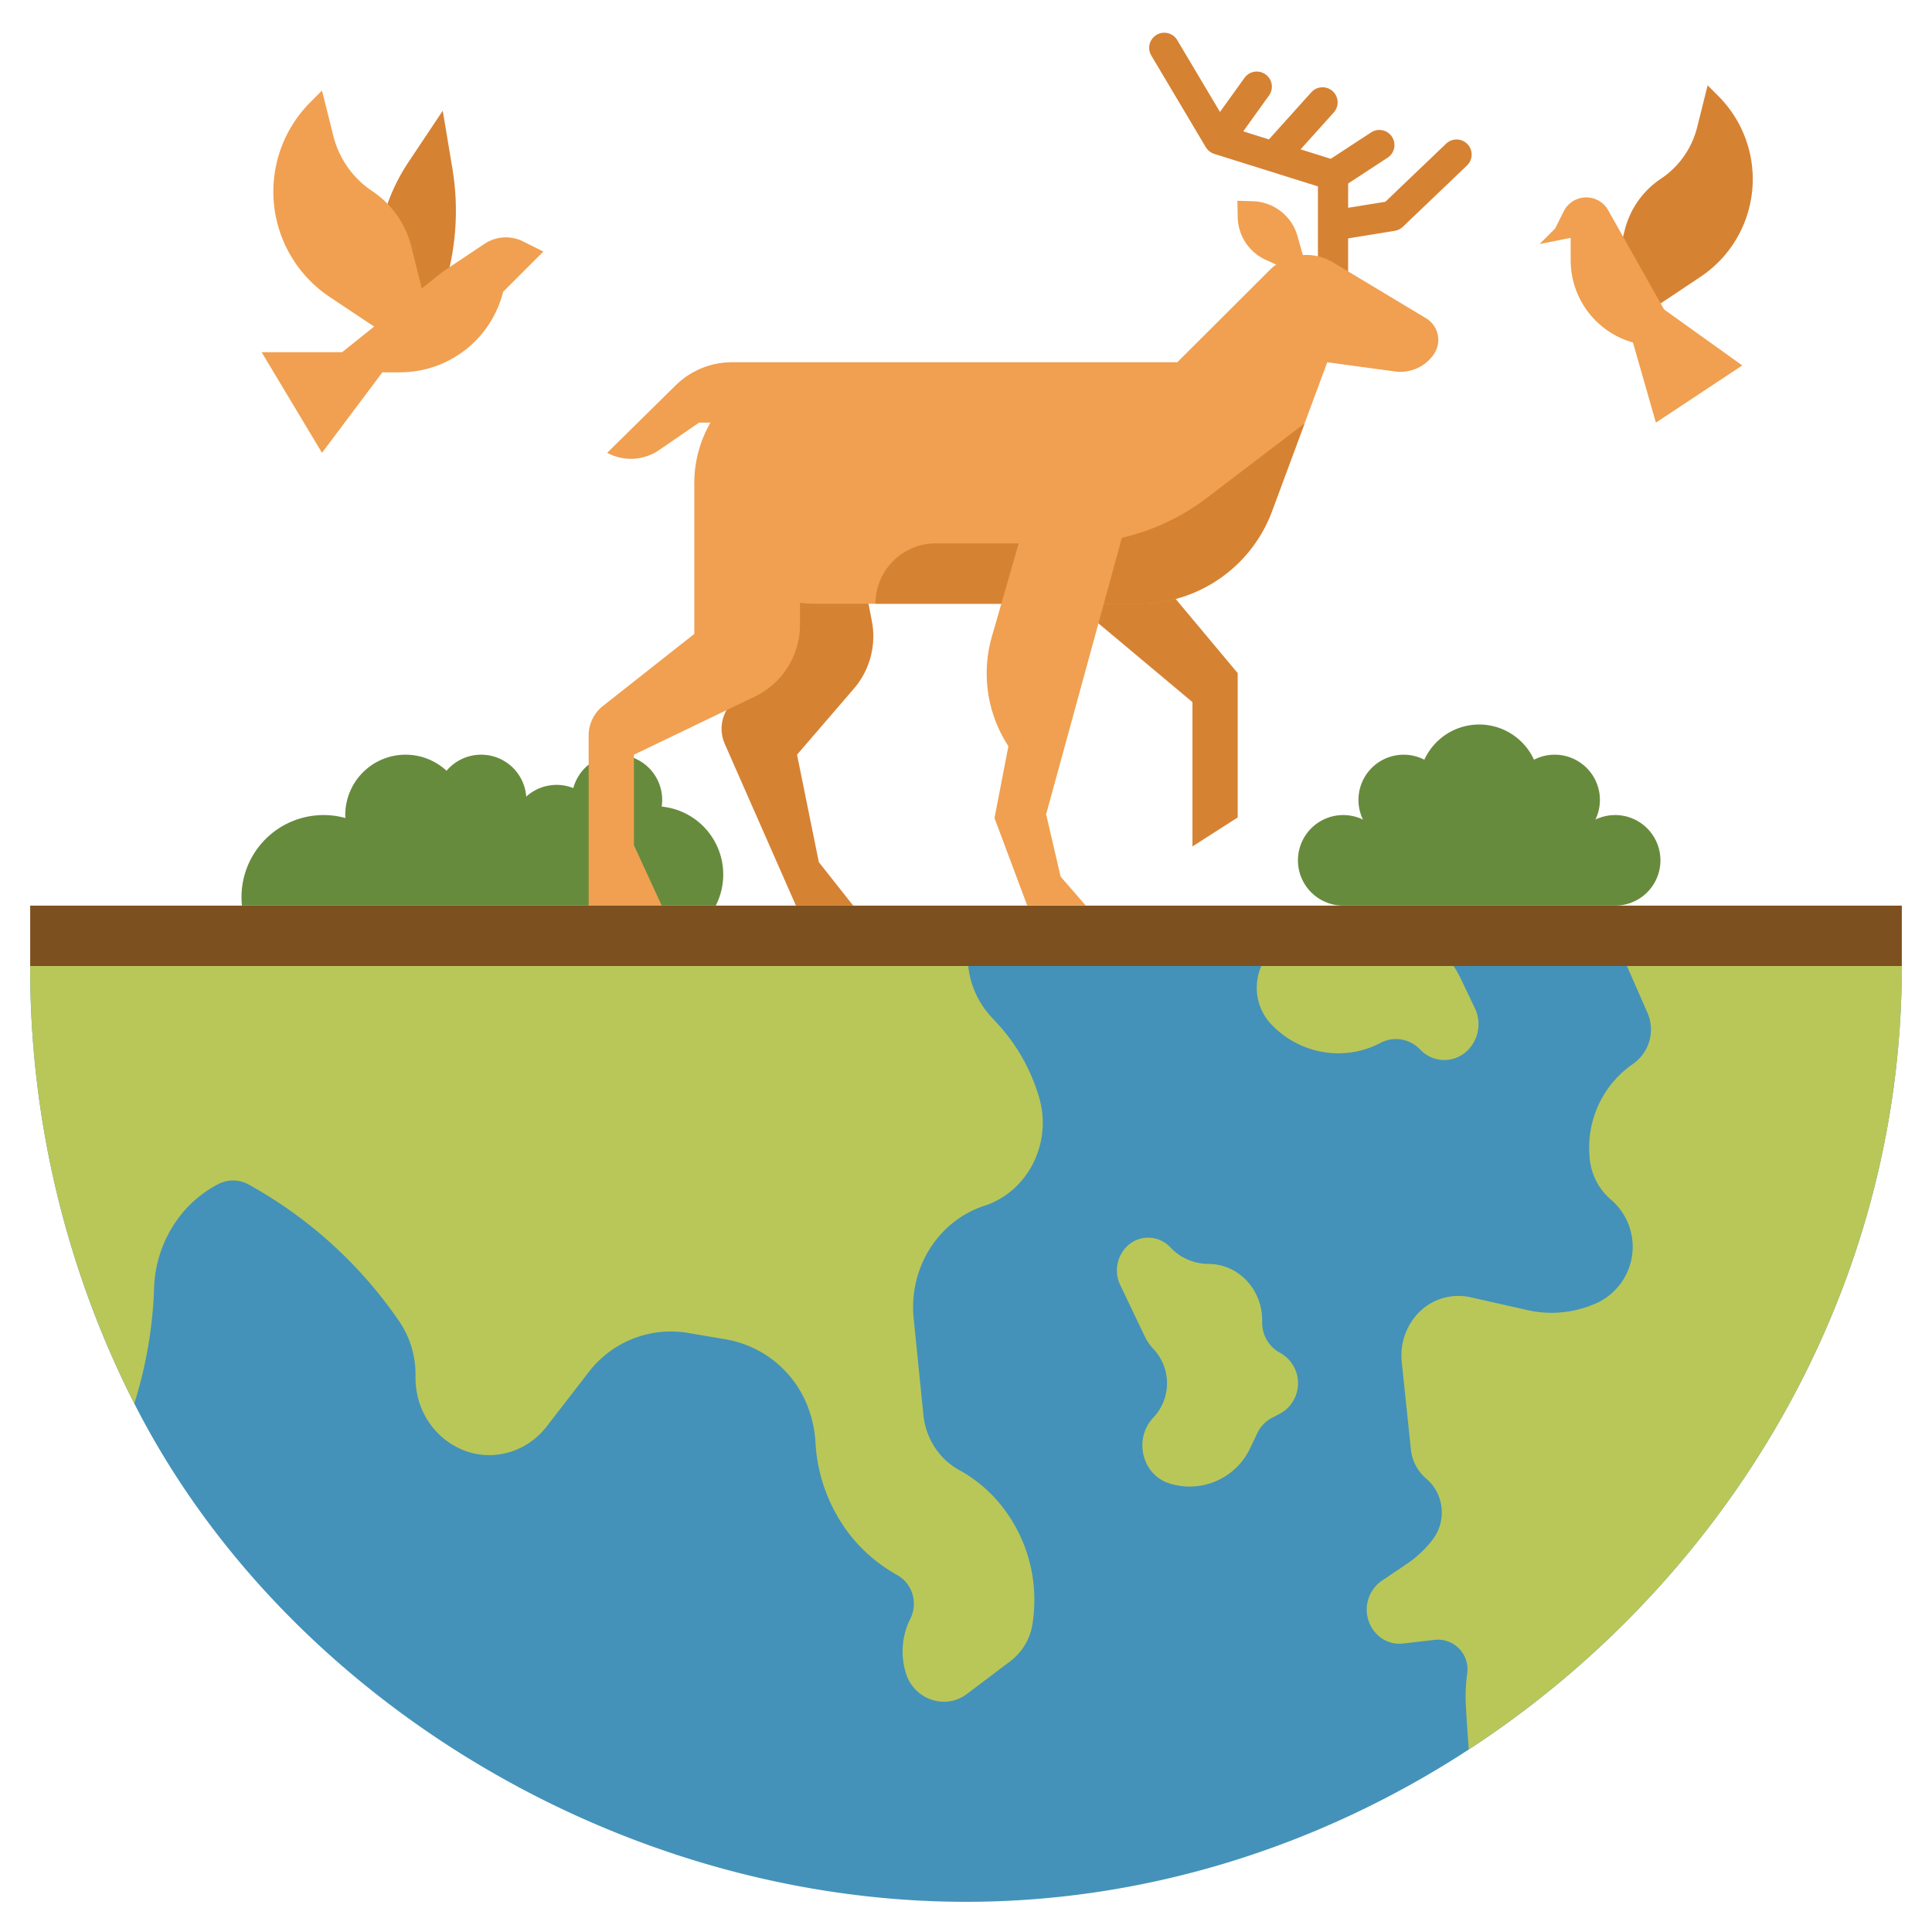 <svg height="512" viewBox="0 0 512 512" width="512" xmlns="http://www.w3.org/2000/svg"><g id="flat"><path d="m388.892 38.2a4 4 0 0 0 -5.656-.128l-16.1 15.392-9.866 1.6v-6.434l10.421-6.816a4 4 0 1 0 -4.378-6.695l-10.65 6.965-7.992-2.508 8.8-9.783a4 4 0 0 0 -5.946-5.352l-11.25 12.5-6.8-2.134 6.832-9.507a4 4 0 0 0 -6.5-4.668l-6.5 9.039-11.3-19a4 4 0 1 0 -6.876 4.088l14.419 24.251.011.014c.05.084.116.159.173.239a4.133 4.133 0 0 0 .281.373c.063.069.137.129.205.194a3.849 3.849 0 0 0 .371.328c.023.017.04.039.063.056.1.07.2.123.3.183.067.04.129.084.2.12a3.994 3.994 0 0 0 .637.266l27.477 8.617v22.6a4 4 0 0 0 8 0v-8.83l12.372-2.005a4 4 0 0 0 2.124-1.057l17-16.25a4 4 0 0 0 .128-5.658z" fill="#d68233"/><path d="m184 128h40l7.055 36.606a21.253 21.253 0 0 1 -4.761 17.885l-15.071 17.509 5.777 28.476 9.109 11.524h-15.174l-18.86-42.85a10 10 0 0 1 .959-9.76l7.966-11.39z" fill="#d68233"/><path d="m117.333 77.333a67.892 67.892 0 0 0 2.561-32.633l-2.561-15.364-9.135 13.7a49.711 49.711 0 0 0 -6.865 39.63z" fill="#d68233"/><path d="m431.15 256h72.85c0 86.89-46.89 163.35-114.75 207.63-39.11 25.53-85.18 40.37-133.25 40.37-91.26 0-180.47-53.5-220.41-132.04a254.97 254.97 0 0 1 -27.59-115.96z" fill="#4492b9"/><g fill="#b9c759"><path d="m275.33 290.66a24.183 24.183 0 0 1 1.01 6.88c0 9.83-6.05 18.93-15.49 22.01-12.23 4-20.07 16.48-18.72 29.82l2.58 25.61a19.169 19.169 0 0 0 2.99 8.53 18.057 18.057 0 0 0 6.47 6.05 37.088 37.088 0 0 1 9.54 7.49 39.93 39.93 0 0 1 10.4 27 41.11 41.11 0 0 1 -.48 6.25 15.352 15.352 0 0 1 -5.87 9.93l-11.48 8.66a10.13 10.13 0 0 1 -6.15 2.09 10.63 10.63 0 0 1 -10.12-7.77 19.408 19.408 0 0 1 1.23-14.21 8.8 8.8 0 0 0 .94-3.97 8.667 8.667 0 0 0 -4.41-7.63 41.278 41.278 0 0 1 -15.25-14.58 43.734 43.734 0 0 1 -6.41-20.56 30.308 30.308 0 0 0 -1.47-7.84 28.436 28.436 0 0 0 -22.02-19.43l-10.4-1.77c-.4-.07-.8-.13-1.2-.17a27.435 27.435 0 0 0 -25.09 10.68l-11.04 14.28a20.035 20.035 0 0 1 -4.22 4.06 19.134 19.134 0 0 1 -5.16 2.61c-12.62 4.12-25.39-5.78-25.39-19.54v-.88a24.939 24.939 0 0 0 -4.36-14.14 116.676 116.676 0 0 0 -39.91-36.23 8.507 8.507 0 0 0 -8.02-.09 30.92 30.92 0 0 0 -10.9 9.48 32.887 32.887 0 0 0 -6.11 18.59 114.979 114.979 0 0 1 -5.23 30.09 254.97 254.97 0 0 1 -27.59-115.96h248.59a23.434 23.434 0 0 0 6 13.37l1.81 1.97a49.1 49.1 0 0 1 6.54 8.99 50.45 50.45 0 0 1 4.39 10.33z"/><path d="m390.86 267.19a9.806 9.806 0 0 1 -1.7 10.94 8.768 8.768 0 0 1 -12.81 0 8.854 8.854 0 0 0 -6.41-2.77 8.664 8.664 0 0 0 -4.05 1 24.138 24.138 0 0 1 -11.23 2.78 24.584 24.584 0 0 1 -17.78-7.71 13.963 13.963 0 0 1 -3.82-9.67 14.176 14.176 0 0 1 1.21-5.76h50.96a30.633 30.633 0 0 1 1.93 3.46z"/><path d="m431.15 256h72.85c0 86.89-46.89 163.35-114.75 207.63-.43-5.55-.85-12.1-.85-13.71a48.085 48.085 0 0 1 .41-6.31 7.847 7.847 0 0 0 -8.41-9.05c-3.06.35-6.24.72-8.59.99a7.773 7.773 0 0 1 -.97.06 8.4 8.4 0 0 1 -5.41-2 9.306 9.306 0 0 1 .73-14.67l6.79-4.58a28.9 28.9 0 0 0 6.7-6.32 11.85 11.85 0 0 0 2.43-7.21 11.719 11.719 0 0 0 -4.13-9 11.656 11.656 0 0 1 -4.05-7.74l-2.42-23.15a16.659 16.659 0 0 1 -.09-1.72 16.338 16.338 0 0 1 3.32-9.89 14.73 14.73 0 0 1 14.97-5.55l15.14 3.42a28.508 28.508 0 0 0 6.36.71 29.026 29.026 0 0 0 12.56-2.87 16.439 16.439 0 0 0 3.2-27.11 15.963 15.963 0 0 1 -3.84-4.8 16.507 16.507 0 0 1 -1.8-5.97 28.31 28.31 0 0 1 -.15-2.9 26.878 26.878 0 0 1 11.63-22.32 11.106 11.106 0 0 0 3.79-13.6z"/><path d="m305.683 375.638a13.249 13.249 0 0 0 0-18.136 12.834 12.834 0 0 1 -2.3-3.333l-6.514-13.633a8.965 8.965 0 0 1 1.55-10 8.02 8.02 0 0 1 11.706 0l.047.049a13.929 13.929 0 0 0 10.071 4.366c7.866 0 14.242 6.673 14.242 14.905v.61a9.052 9.052 0 0 0 4.755 8.051 9.194 9.194 0 0 1 0 16.1l-2.19 1.146a8.81 8.81 0 0 0 -3.847 4.026l-1.805 3.778a17.7 17.7 0 0 1 -21.8 9.449c-7.068-2.464-9.188-11.86-3.915-17.378z"/></g><path d="m8 240h496v16h-496z" fill="#7d5020"/><path d="m189.679 240a18.088 18.088 0 0 0 -14.322-26.244 11.987 11.987 0 0 0 -23.426-4.9 11.936 11.936 0 0 0 -12.476 2.259 11.986 11.986 0 0 0 -21.114-6.858 15.982 15.982 0 0 0 -26.841 11.743c0 .265.027.523.04.785a21.749 21.749 0 0 0 -27.54 20.965 22.009 22.009 0 0 0 .115 2.25z" fill="#678b3d"/><path d="m428 240a12 12 0 1 0 -5.2-22.8 11.984 11.984 0 0 0 -16.275-15.868 15.979 15.979 0 0 0 -29.058 0 11.981 11.981 0 0 0 -16.267 15.868 12 12 0 1 0 -5.2 22.8z" fill="#678b3d"/><path d="m138.626 63.98a10.194 10.194 0 0 0 -10.216.636l-11.077 7.384-5.555 4.444-2.778-11.116a24.872 24.872 0 0 0 -10.333-14.661 24.867 24.867 0 0 1 -10.332-14.661l-3.002-12.006-3.065 3.065a33.546 33.546 0 0 0 5.113 51.635l11.77 7.847-8.484 6.788h-21.334l16 26.667 16-21.333h4.677a28.163 28.163 0 0 0 27.323-21.334l10.667-10.668z" fill="#f0a050"/><path d="m437.692 82 12.946-8.63a31.128 31.128 0 0 0 13.438-31.017 31.136 31.136 0 0 0 -8.693-16.893l-2.844-2.844-2.785 11.14a23.079 23.079 0 0 1 -9.587 13.6 23.073 23.073 0 0 0 -9.587 13.6l-2.78 11.144z" fill="#d68233"/><path d="m440.992 82-14.652-26a6.673 6.673 0 0 0 -11.936 0l-2.28 4.56-4.124 4.118 8.248-1.65v5.958a22.62 22.62 0 0 0 16.5 21.776l6.081 21.238 22.888-15.156z" fill="#f0a050"/><path d="m274.918 151.653 41.094 34.412v38.253l11.988-7.683v-38.253l-22.353-26.729 14.353-19.206v-20.447h-29.717z" fill="#d68233"/><path d="m377.91 84.34-24.64-14.81a13.764 13.764 0 0 0 -16.81 2.06l-24.46 24.41h-118.02a21.247 21.247 0 0 0 -14.913 6.113l-18.154 17.887a13.181 13.181 0 0 0 13.735-.717l10.623-7.283h3.021a31.835 31.835 0 0 0 -4.292 16v40l-24.189 19.062a10 10 0 0 0 -3.811 7.854v45.084h19.365l-7.365-16v-24l32.033-15.392a21.107 21.107 0 0 0 11.967-19.026v-5.84a32.184 32.184 0 0 0 4 .258h85.82a37.623 37.623 0 0 0 35.28-24.54l8.63-23.25 6.01-16.21 17.94 2.44a10.235 10.235 0 0 0 1.46.1 10.716 10.716 0 0 0 8.85-4.68 6.688 6.688 0 0 0 -2.08-9.52z" fill="#f0a050"/><path d="m345.73 112.21-8.63 23.25a37.623 37.623 0 0 1 -35.28 24.54h-69.82a16 16 0 0 1 16-16h36.188a58.7 58.7 0 0 0 35.572-12.006z" fill="#d68233"/><path d="m327.919 53.206.088 4.367a12.676 12.676 0 0 0 7.357 11.252l11.779 5.44-3.293-11.7a12.677 12.677 0 0 0 -11.838-9.237z" fill="#f0a050"/><path d="m271.077 140.129-8.217 28.571a35.274 35.274 0 0 0 4.376 29.051l-3.683 19.047 8.683 23.202h15.523l-6.682-7.682-3.841-16.524 20.729-75.665z" fill="#f0a050"/></g></svg>